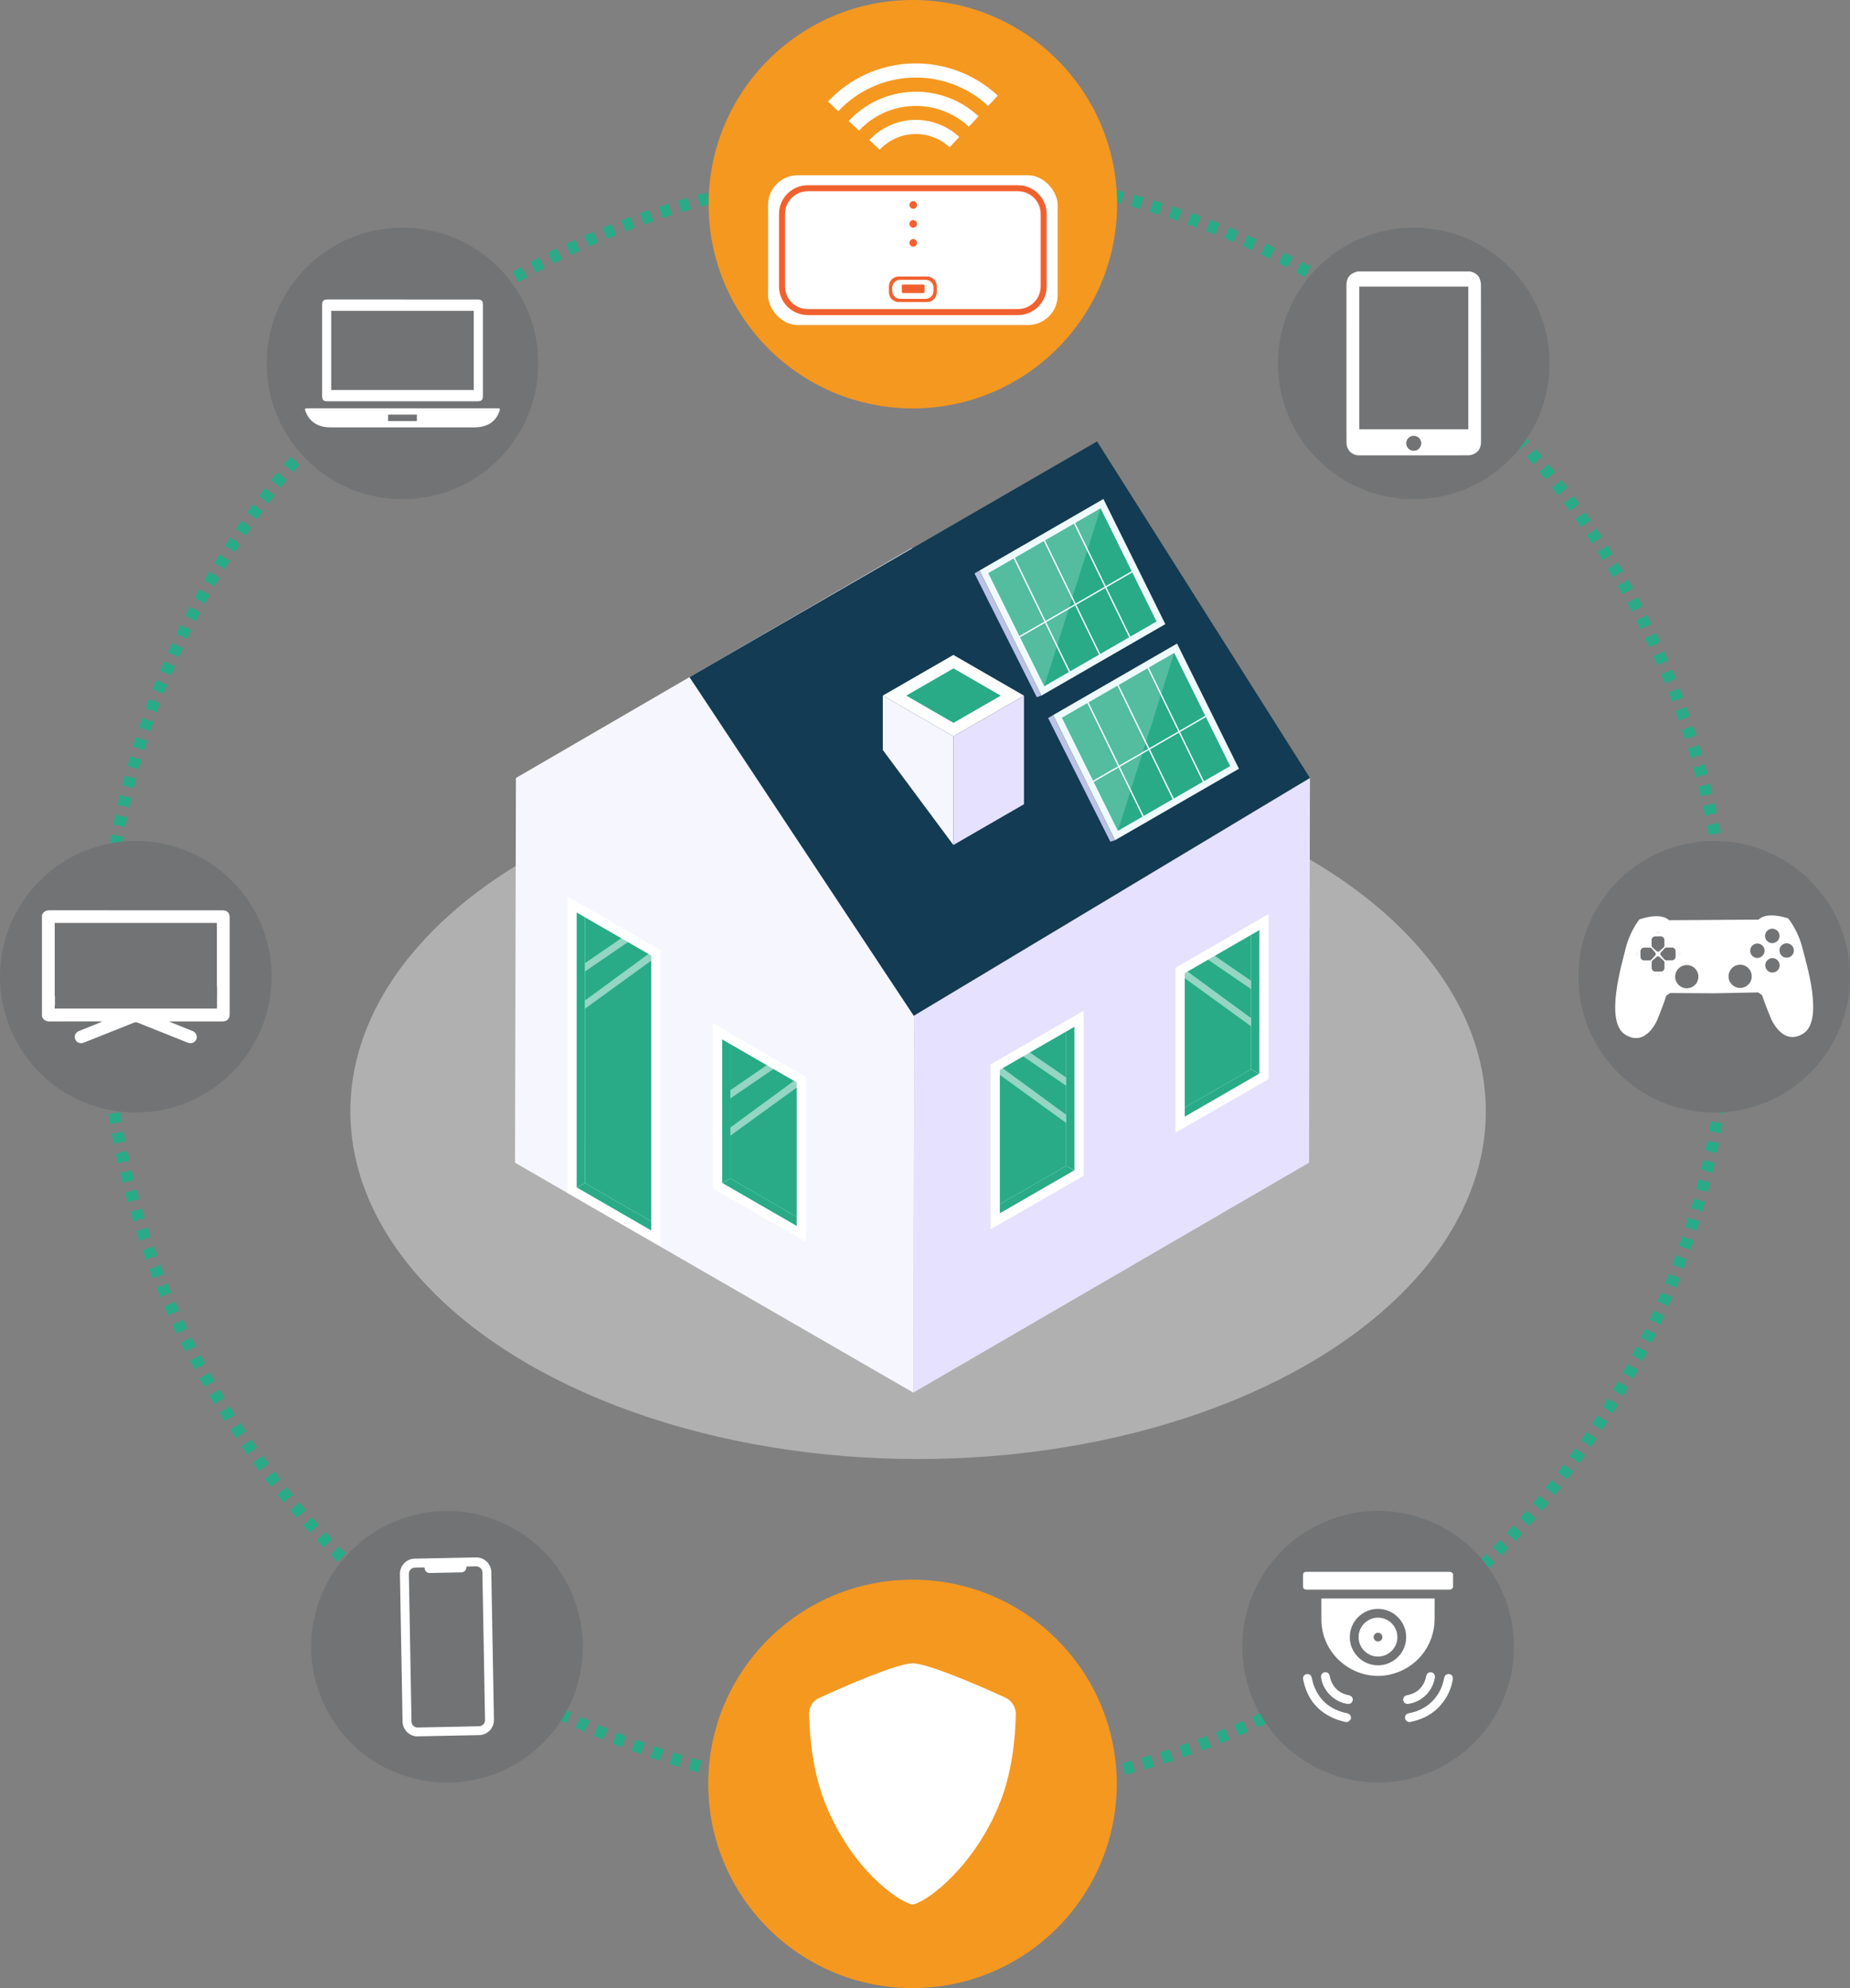 <?xml version="1.0" encoding="UTF-8"?><svg id="Layer_1" xmlns="http://www.w3.org/2000/svg" viewBox="0 0 926.18 995.5"><rect x="0" y="0" width="926.18" height="995.5" fill="#808080" stroke="none"/><defs><style>.cls-1{fill:#f59820;}.cls-2{fill:#f6f6ff;}.cls-3{fill:#f0612f;}.cls-4{fill:#e6e1ff;}.cls-5,.cls-6{fill:#fff;}.cls-7{fill:#effaff;}.cls-8{fill:#8f99ab;}.cls-9{fill:#bcc2e7;}.cls-10{fill:#dcdee2;}.cls-11{fill:#e0e0e0;}.cls-12{fill:#133b53;}.cls-13,.cls-14{fill:#29ab87;}.cls-15{fill:#727374;}.cls-16{opacity:.19;}.cls-17,.cls-18{opacity:.2;}.cls-19{opacity:.2;}.cls-20{opacity:.5;}.cls-14,.cls-6{fill-rule:evenodd;}.cls-21,.cls-18{isolation:isolate;}</style></defs><path class="cls-13" d="M458.95,902.21h-.14c-1.63,0-3.26,0-4.89-.03l.07-6c1.6,.02,3.21,.03,4.82,.03h.14v6Zm5.03-.03l-.07-6c1.65-.02,3.3-.05,4.95-.09l.14,6c-1.67,.04-3.34,.07-5.02,.09Zm-15.08-.09c-1.68-.04-3.35-.09-5.02-.15l.21-6c1.65,.06,3.3,.11,4.95,.15l-.14,6Zm25.11-.16l-.22-6c1.65-.06,3.3-.13,4.95-.21l.29,5.99c-1.67,.08-3.35,.15-5.02,.21Zm-35.15-.2c-1.68-.08-3.35-.17-5.02-.27l.36-5.99c1.65,.1,3.3,.19,4.95,.27l-.29,5.99Zm45.2-.29l-.37-5.99c1.65-.1,3.3-.21,4.94-.33l.44,5.98c-1.67,.12-3.34,.23-5.01,.34Zm-55.23-.32c-1.67-.12-3.34-.25-5.01-.39l.51-5.98c1.64,.14,3.29,.27,4.94,.39l-.43,5.98Zm65.26-.42l-.51-5.98c1.65-.14,3.29-.29,4.94-.45l.58,5.97c-1.67,.16-3.33,.31-5,.46Zm-75.28-.43c-1.67-.16-3.34-.33-5-.52l.65-5.96c1.64,.18,3.28,.35,4.93,.51l-.58,5.97Zm85.28-.54l-.65-5.96c1.64-.18,3.28-.37,4.92-.57l.73,5.96c-1.66,.2-3.33,.4-4.99,.58Zm-95.27-.55c-1.67-.2-3.33-.42-4.99-.64l.8-5.95c1.63,.22,3.27,.43,4.91,.63l-.72,5.96Zm105.25-.67l-.8-5.95c1.64-.22,3.27-.45,4.91-.69l.88,5.94c-1.66,.24-3.32,.48-4.98,.7Zm-115.22-.67c-1.66-.24-3.32-.5-4.97-.76l.94-5.93c1.63,.26,3.26,.51,4.9,.75l-.87,5.94Zm125.16-.8l-.95-5.92c1.63-.26,3.26-.53,4.89-.81l1.02,5.91c-1.65,.28-3.3,.56-4.96,.82Zm-135.09-.78c-1.65-.29-3.3-.58-4.95-.88l1.09-5.9c1.62,.3,3.25,.59,4.88,.87l-1.02,5.91Zm145-.93l-1.09-5.9c1.62-.3,3.25-.61,4.86-.93l1.17,5.88c-1.64,.33-3.29,.64-4.94,.95Zm-154.88-.9c-1.65-.33-3.29-.66-4.93-1l1.24-5.87c1.61,.34,3.23,.67,4.85,.99l-1.16,5.89Zm164.75-1.06l-1.24-5.87c1.62-.34,3.23-.69,4.84-1.05l1.31,5.86c-1.63,.37-3.27,.72-4.91,1.07Zm-174.59-1.01c-1.64-.37-3.27-.74-4.9-1.13l1.38-5.84c1.6,.38,3.21,.75,4.82,1.11l-1.31,5.86Zm184.4-1.18l-1.38-5.84c1.61-.38,3.21-.77,4.81-1.17l1.46,5.82c-1.62,.41-3.25,.8-4.89,1.19Zm-194.18-1.13c-1.63-.41-3.25-.82-4.87-1.25l1.53-5.8c1.59,.42,3.19,.83,4.8,1.23l-1.45,5.82Zm203.94-1.31l-1.53-5.8c1.6-.42,3.19-.85,4.78-1.29l1.6,5.78c-1.61,.45-3.23,.88-4.85,1.31Zm-213.66-1.24c-1.62-.45-3.23-.9-4.84-1.36l1.66-5.77c1.59,.46,3.17,.91,4.77,1.35l-1.59,5.78Zm223.36-1.44l-1.67-5.76c1.59-.46,3.17-.93,4.75-1.41l1.74,5.74c-1.6,.49-3.21,.96-4.82,1.43Zm-233.02-1.35c-1.61-.49-3.22-.99-4.82-1.49l1.8-5.72c1.58,.5,3.17,.99,4.75,1.47l-1.74,5.74Zm242.64-1.56l-1.81-5.72c1.58-.5,3.15-1.01,4.71-1.53l1.88,5.7c-1.59,.53-3.18,1.04-4.78,1.55Zm-252.26-1.48c-1.6-.53-3.19-1.06-4.78-1.61l1.95-5.68c1.57,.54,3.14,1.07,4.71,1.59l-1.88,5.7Zm261.81-1.67l-1.95-5.67c1.56-.54,3.12-1.08,4.67-1.64l2.02,5.65c-1.58,.56-3.16,1.12-4.74,1.67Zm-271.35-1.61c-1.58-.57-3.17-1.14-4.74-1.73l2.09-5.62c1.55,.58,3.11,1.15,4.67,1.7l-2.02,5.65Zm280.82-1.78l-2.1-5.62c1.55-.58,3.09-1.16,4.63-1.76l2.16,5.6c-1.56,.6-3.13,1.2-4.7,1.78Zm-290.28-1.73c-1.57-.61-3.14-1.22-4.7-1.85l2.23-5.57c1.54,.62,3.08,1.22,4.63,1.82l-2.16,5.6Zm299.66-1.89l-2.23-5.57c1.53-.61,3.05-1.23,4.57-1.86l2.3,5.54c-1.54,.64-3.09,1.27-4.63,1.89Zm-309.03-1.86c-1.55-.64-3.1-1.3-4.64-1.96l2.36-5.52c1.52,.65,3.05,1.3,4.58,1.93l-2.3,5.54Zm318.27-1.98l-2.37-5.51c1.51-.65,3.02-1.31,4.52-1.97l2.43,5.48c-1.52,.68-3.05,1.34-4.59,2Zm-327.54-2c-1.54-.68-3.07-1.37-4.6-2.07l2.5-5.45c1.5,.69,3.01,1.37,4.53,2.04l-2.43,5.48Zm336.7-2.07l-2.51-5.45c1.5-.69,2.99-1.38,4.47-2.09l2.57,5.42c-1.51,.71-3.02,1.42-4.54,2.12Zm-345.86-2.14c-1.52-.72-3.03-1.45-4.54-2.19l2.64-5.39c1.49,.73,2.98,1.45,4.47,2.15l-2.57,5.42Zm354.91-2.15l-2.63-5.39c1.48-.72,2.95-1.46,4.42-2.2l2.7,5.36c-1.49,.75-2.99,1.49-4.49,2.23Zm-363.96-2.28c-1.5-.76-3-1.52-4.49-2.3l2.77-5.32c1.47,.76,2.94,1.52,4.42,2.26l-2.7,5.36Zm372.91-2.23l-2.77-5.32c1.46-.76,2.92-1.53,4.37-2.3l2.83,5.29c-1.47,.79-2.95,1.57-4.43,2.34Zm-381.85-2.42c-1.48-.79-2.96-1.6-4.43-2.41l2.9-5.25c1.45,.8,2.9,1.59,4.36,2.37l-2.84,5.29Zm390.69-2.31l-2.9-5.25c1.44-.8,2.88-1.6,4.31-2.41l2.96,5.22c-1.45,.82-2.91,1.64-4.38,2.45Zm-399.51-2.56c-1.46-.83-2.92-1.67-4.36-2.51l3.03-5.18c1.43,.83,2.86,1.66,4.3,2.48l-2.96,5.22Zm408.23-2.39l-3.03-5.18c1.42-.83,2.84-1.67,4.25-2.52l3.09,5.14c-1.43,.86-2.87,1.71-4.31,2.55Zm-416.93-2.69c-1.44-.86-2.87-1.74-4.3-2.62l3.15-5.1c1.41,.87,2.82,1.73,4.24,2.58l-3.09,5.14Zm425.53-2.47l-3.15-5.11c1.4-.86,2.8-1.74,4.19-2.62l3.21,5.07c-1.41,.9-2.83,1.78-4.25,2.66Zm-434.09-2.82c-1.42-.9-2.83-1.81-4.23-2.72l3.28-5.03c1.39,.9,2.78,1.8,4.17,2.69l-3.22,5.06Zm442.57-2.55l-3.28-5.03c1.38-.9,2.76-1.81,4.13-2.72l3.34,4.99c-1.39,.93-2.79,1.85-4.19,2.76Zm-451-2.95c-1.39-.93-2.78-1.88-4.16-2.83l3.4-4.94c1.36,.94,2.73,1.87,4.1,2.79l-3.34,4.98Zm459.34-2.63l-3.4-4.95c1.36-.93,2.71-1.88,4.06-2.83l3.46,4.91c-1.37,.96-2.74,1.92-4.12,2.86Zm-467.63-3.08c-1.37-.97-2.74-1.94-4.09-2.93l3.52-4.86c1.34,.97,2.68,1.93,4.03,2.89l-3.46,4.9Zm475.84-2.7l-3.52-4.86c1.34-.97,2.67-1.94,3.99-2.93l3.57,4.82c-1.34,1-2.69,1.98-4.05,2.96Zm-483.99-3.2c-1.35-1-2.69-2.01-4.02-3.03l3.64-4.77c1.31,1,2.63,2,3.96,2.98l-3.58,4.81Zm492.05-2.78l-3.63-4.77c1.31-1,2.62-2.01,3.92-3.02l3.69,4.73c-1.32,1.03-2.64,2.05-3.97,3.06Zm-500.05-3.32c-1.32-1.03-2.64-2.07-3.94-3.12l3.76-4.68c1.29,1.03,2.58,2.06,3.88,3.08l-3.7,4.73Zm507.96-2.86l-3.75-4.68c1.29-1.03,2.57-2.07,3.84-3.12l3.81,4.64c-1.29,1.06-2.59,2.12-3.9,3.16Zm-515.81-3.44c-1.29-1.06-2.58-2.14-3.87-3.22l3.87-4.59c1.26,1.06,2.53,2.12,3.81,3.17l-3.81,4.63Zm523.57-2.93l-3.86-4.59c1.26-1.06,2.52-2.13,3.77-3.21l3.92,4.54c-1.27,1.09-2.54,2.18-3.82,3.25Zm-531.26-3.55c-1.27-1.1-2.53-2.2-3.78-3.31l3.98-4.49c1.24,1.09,2.48,2.18,3.73,3.26l-3.92,4.54Zm538.87-3.01l-3.97-4.5c1.24-1.09,2.47-2.19,3.69-3.3l4.03,4.45c-1.24,1.12-2.49,2.24-3.74,3.35Zm-546.4-3.66c-1.24-1.13-2.47-2.26-3.7-3.4l4.08-4.39c1.21,1.12,2.43,2.24,3.65,3.35l-4.03,4.44Zm553.85-3.09l-4.08-4.4c1.21-1.12,2.41-2.25,3.61-3.39l4.13,4.35c-1.21,1.15-2.43,2.3-3.66,3.44Zm-561.21-3.76c-1.21-1.16-2.42-2.32-3.62-3.49l4.19-4.29c1.18,1.15,2.37,2.3,3.56,3.44l-4.14,4.34Zm568.49-3.17l-4.19-4.3c1.18-1.15,2.36-2.31,3.53-3.48l4.24,4.25c-1.19,1.18-2.38,2.36-3.58,3.53Zm-575.68-3.86c-1.18-1.18-2.36-2.38-3.53-3.58l4.29-4.19c1.15,1.18,2.31,2.36,3.48,3.53l-4.24,4.24Zm582.79-3.25l-4.29-4.19c1.15-1.18,2.3-2.37,3.44-3.56l4.34,4.14c-1.16,1.21-2.32,2.42-3.49,3.62Zm-589.81-3.95c-1.16-1.21-2.3-2.43-3.44-3.66l4.4-4.08c1.12,1.21,2.25,2.41,3.39,3.61l-4.35,4.14Zm596.75-3.32l-4.39-4.09c1.12-1.21,2.24-2.42,3.35-3.65l4.44,4.03c-1.13,1.24-2.26,2.47-3.4,3.7Zm-603.58-4.04c-1.12-1.24-2.24-2.49-3.35-3.74l4.5-3.97c1.09,1.24,2.19,2.47,3.3,3.69l-4.45,4.03Zm610.34-3.4l-4.49-3.98c1.09-1.24,2.18-2.48,3.26-3.73l4.54,3.92c-1.1,1.27-2.2,2.53-3.31,3.78Zm-617-4.12c-1.09-1.27-2.18-2.54-3.26-3.82l4.59-3.86c1.06,1.26,2.13,2.52,3.21,3.77l-4.54,3.92Zm623.57-3.48l-4.59-3.87c1.07-1.26,2.12-2.53,3.17-3.81l4.63,3.81c-1.07,1.29-2.14,2.58-3.22,3.86Zm-630.04-4.2c-1.06-1.29-2.12-2.59-3.16-3.9l4.68-3.75c1.03,1.29,2.07,2.57,3.12,3.84l-4.64,3.81Zm636.43-3.57l-4.68-3.75c1.03-1.29,2.06-2.58,3.08-3.89l4.72,3.7c-1.03,1.32-2.08,2.63-3.12,3.94Zm-642.71-4.27c-1.03-1.32-2.05-2.64-3.07-3.98l4.77-3.63c1,1.31,2.01,2.62,3.02,3.92l-4.73,3.69Zm648.91-3.65l-4.77-3.64c1-1.31,2-2.63,2.98-3.96l4.81,3.58c-1,1.35-2.01,2.69-3.03,4.02Zm-655-4.33c-1-1.34-1.99-2.69-2.97-4.05l4.86-3.52c.97,1.34,1.94,2.67,2.92,3.99l-4.82,3.58Zm661-3.74l-4.86-3.52c.97-1.34,1.93-2.68,2.89-4.03l4.9,3.46c-.97,1.37-1.94,2.73-2.93,4.09Zm-666.88-4.39c-.96-1.37-1.92-2.74-2.87-4.12l4.95-3.39c.93,1.36,1.87,2.71,2.82,4.06l-4.9,3.46Zm672.69-3.83l-4.94-3.4c.94-1.36,1.87-2.73,2.79-4.1l4.98,3.34c-.94,1.39-1.88,2.78-2.83,4.16Zm-678.38-4.45c-.93-1.39-1.85-2.78-2.76-4.19l5.03-3.28c.9,1.38,1.81,2.76,2.73,4.12l-4.99,3.34Zm683.98-3.92l-5.03-3.28c.9-1.38,1.8-2.77,2.69-4.17l5.06,3.22c-.9,1.42-1.81,2.83-2.73,4.23Zm-689.46-4.49c-.9-1.41-1.78-2.83-2.66-4.25l5.11-3.15c.87,1.4,1.74,2.8,2.62,4.19l-5.07,3.21Zm694.86-4.01l-5.1-3.16c.87-1.41,1.73-2.82,2.58-4.24l5.14,3.09c-.87,1.44-1.74,2.87-2.62,4.3Zm-700.13-4.53c-.86-1.43-1.71-2.87-2.56-4.31l5.18-3.03c.83,1.42,1.67,2.84,2.52,4.25l-5.14,3.09Zm705.32-4.1l-5.18-3.03c.83-1.43,1.66-2.86,2.48-4.3l5.21,2.97c-.83,1.46-1.67,2.91-2.52,4.36Zm-710.38-4.56c-.82-1.45-1.64-2.91-2.45-4.37l5.25-2.9c.8,1.44,1.6,2.88,2.41,4.31l-5.22,2.96Zm715.36-4.2l-5.25-2.9c.8-1.45,1.59-2.9,2.37-4.36l5.29,2.84c-.79,1.48-1.6,2.96-2.41,4.42Zm-720.2-4.57c-.79-1.47-1.57-2.95-2.34-4.43l5.32-2.77c.76,1.46,1.53,2.92,2.3,4.37l-5.29,2.83Zm724.96-4.3l-5.32-2.77c.76-1.47,1.52-2.94,2.27-4.42l5.36,2.71c-.76,1.5-1.52,2.99-2.3,4.48Zm-729.58-4.59c-.75-1.49-1.49-2.98-2.23-4.49l5.39-2.64c.72,1.48,1.46,2.95,2.2,4.42l-5.36,2.7Zm734.12-4.41l-5.39-2.64c.73-1.49,1.45-2.97,2.16-4.47l5.42,2.57c-.72,1.52-1.45,3.03-2.19,4.54Zm-738.53-4.59c-.71-1.51-1.42-3.02-2.12-4.54l5.45-2.5c.69,1.5,1.38,2.99,2.09,4.47l-5.42,2.57Zm742.85-4.52l-5.45-2.51c.69-1.5,1.37-3.01,2.04-4.53l5.48,2.44c-.68,1.54-1.37,3.07-2.08,4.6Zm-747.03-4.59c-.68-1.52-1.35-3.05-2.01-4.59l5.51-2.37c.65,1.51,1.31,3.02,1.97,4.52l-5.48,2.44Zm751.12-4.63l-5.51-2.37c.65-1.52,1.3-3.05,1.93-4.58l5.54,2.3c-.64,1.55-1.3,3.1-1.96,4.65Zm-755.08-4.57c-.64-1.54-1.27-3.09-1.89-4.64l5.57-2.23c.61,1.53,1.23,3.05,1.86,4.57l-5.54,2.3Zm758.95-4.75l-5.57-2.23c.62-1.54,1.22-3.08,1.82-4.63l5.6,2.16c-.61,1.57-1.22,3.13-1.85,4.69Zm-762.68-4.57c-.6-1.56-1.2-3.13-1.78-4.7l5.62-2.1c.58,1.55,1.16,3.09,1.76,4.63l-5.6,2.16Zm766.31-4.85l-5.62-2.09c.58-1.55,1.15-3.11,1.71-4.67l5.65,2.02c-.57,1.58-1.14,3.16-1.73,4.74Zm-769.82-4.58c-.56-1.58-1.12-3.16-1.67-4.74l5.67-1.95c.54,1.56,1.08,3.12,1.64,4.67l-5.65,2.02Zm773.22-4.92l-5.67-1.95c.54-1.57,1.07-3.14,1.59-4.71l5.7,1.88c-.53,1.6-1.07,3.19-1.61,4.78Zm-776.5-4.58c-.53-1.59-1.04-3.18-1.55-4.78l5.72-1.81c.5,1.57,1.01,3.15,1.53,4.71l-5.7,1.89Zm779.67-5.01l-5.72-1.81c.5-1.58,.99-3.16,1.47-4.75l5.74,1.74c-.49,1.61-.99,3.22-1.49,4.82Zm-782.71-4.58c-.49-1.6-.96-3.21-1.43-4.82l5.76-1.67c.46,1.59,.93,3.17,1.41,4.75l-5.74,1.74Zm785.63-5.07l-5.76-1.67c.46-1.59,.91-3.17,1.35-4.77l5.78,1.6c-.45,1.62-.9,3.23-1.37,4.84Zm-788.43-4.59c-.45-1.61-.88-3.23-1.31-4.85l5.8-1.53c.42,1.6,.85,3.19,1.29,4.78l-5.78,1.6Zm791.1-5.1l-5.8-1.53c.42-1.6,.83-3.19,1.23-4.8l5.82,1.45c-.41,1.63-.82,3.25-1.25,4.87Zm-793.66-4.62c-.41-1.62-.8-3.25-1.19-4.88l5.84-1.39c.38,1.61,.77,3.21,1.17,4.81l-5.82,1.46Zm796.1-5.13l-5.84-1.38c.38-1.61,.75-3.21,1.11-4.83l5.86,1.31c-.37,1.64-.74,3.27-1.13,4.9Zm-798.42-4.65c-.37-1.63-.72-3.27-1.07-4.91l5.87-1.24c.34,1.62,.69,3.23,1.05,4.84l-5.86,1.31Zm800.61-5.16l-5.87-1.23c.34-1.61,.67-3.23,.99-4.85l5.89,1.17c-.33,1.64-.66,3.29-1.01,4.92Zm-802.69-4.67c-.33-1.64-.64-3.29-.95-4.94l5.9-1.1c.3,1.63,.61,3.25,.93,4.87l-5.88,1.17Zm804.64-5.19l-5.9-1.09c.3-1.62,.59-3.25,.87-4.88l5.91,1.02c-.29,1.65-.58,3.3-.88,4.95Zm-806.48-4.69c-.29-1.65-.56-3.3-.83-4.96l5.92-.95c.26,1.63,.53,3.26,.81,4.89l-5.91,1.02Zm808.18-5.21l-5.93-.95c.26-1.63,.51-3.26,.75-4.9l5.94,.87c-.24,1.66-.5,3.32-.76,4.97Zm-809.78-4.71c-.25-1.66-.48-3.32-.7-4.98l5.95-.8c.22,1.64,.45,3.27,.69,4.9l-5.94,.88Zm811.24-5.24l-5.95-.8c.22-1.64,.43-3.27,.63-4.92l5.96,.73c-.2,1.66-.42,3.33-.64,4.98Zm-812.58-4.73c-.2-1.66-.4-3.32-.58-4.99l5.96-.66c.18,1.64,.37,3.28,.57,4.92l-5.96,.73Zm813.8-5.25l-5.96-.66c.18-1.64,.35-3.28,.51-4.93l5.97,.58c-.16,1.67-.33,3.34-.52,5Zm-814.91-4.74c-.16-1.67-.32-3.33-.46-5.01l5.98-.51c.14,1.65,.29,3.29,.45,4.93l-5.97,.59Zm815.88-5.26l-5.98-.51c.14-1.64,.27-3.29,.39-4.94l5.98,.44c-.12,1.67-.25,3.34-.4,5.01Zm-816.74-4.75c-.12-1.67-.23-3.34-.34-5.01l5.99-.37c.1,1.65,.21,3.3,.33,4.94l-5.98,.44Zm817.46-5.27l-5.99-.36c.1-1.65,.19-3.29,.27-4.95l5.99,.29c-.08,1.68-.17,3.35-.27,5.02Zm-818.08-4.76c-.08-1.67-.15-3.35-.21-5.02l6-.22c.06,1.65,.13,3.3,.21,4.95l-5.99,.29Zm818.56-5.28l-6-.22c.06-1.65,.11-3.3,.15-4.95l6,.14c-.04,1.68-.09,3.35-.15,5.03Zm-818.93-4.75c-.04-1.67-.07-3.34-.09-5.02l6-.08c.02,1.65,.05,3.3,.09,4.95l-6,.15Zm819.17-5.29l-6-.07c.02-1.65,.03-3.3,.03-4.95v-.55h6v.55c0,1.68,0,3.35-.03,5.03Zm-813.3-4.75h-6v-.28c0-1.58,0-3.17,.03-4.75l6,.07c-.02,1.56-.03,3.12-.03,4.68v.28Zm807.29-5.77c-.02-1.65-.05-3.3-.1-4.95l6-.15c.04,1.67,.08,3.34,.1,5.02l-6,.08Zm-807.18-4.14l-6-.14c.04-1.68,.09-3.35,.15-5.02l6,.21c-.06,1.65-.11,3.3-.15,4.95Zm806.93-5.75c-.06-1.65-.13-3.3-.21-4.95l5.99-.3c.08,1.67,.16,3.34,.22,5.02l-6,.23Zm-806.58-4.16l-5.99-.29c.08-1.68,.17-3.35,.27-5.02l5.99,.36c-.1,1.65-.19,3.29-.27,4.95Zm806.09-5.74c-.1-1.65-.21-3.3-.34-4.94l5.98-.44c.12,1.67,.24,3.34,.34,5.01l-5.99,.37Zm-805.5-4.15l-5.98-.43c.12-1.67,.25-3.34,.39-5.01l5.98,.5c-.14,1.64-.27,3.29-.39,4.94Zm804.77-5.73c-.14-1.65-.29-3.29-.46-4.93l5.97-.59c.16,1.67,.32,3.33,.46,5l-5.98,.52Zm-803.93-4.14l-5.97-.58c.16-1.67,.33-3.34,.51-5l5.96,.65c-.18,1.64-.35,3.28-.51,4.93Zm802.96-5.72c-.18-1.64-.38-3.28-.58-4.92l5.96-.73c.2,1.66,.4,3.32,.58,4.99l-5.96,.67Zm-801.89-4.13l-5.96-.72c.2-1.66,.41-3.33,.64-4.99l5.95,.79c-.22,1.64-.43,3.27-.63,4.91Zm800.68-5.7c-.22-1.64-.46-3.27-.7-4.9l5.94-.88c.25,1.66,.48,3.32,.71,4.98l-5.95,.81Zm-799.36-4.12l-5.94-.87c.24-1.66,.5-3.32,.76-4.97l5.93,.94c-.26,1.63-.51,3.26-.75,4.9Zm797.91-5.68c-.26-1.63-.54-3.26-.82-4.89l5.91-1.03c.29,1.65,.56,3.3,.83,4.96l-5.92,.95Zm-796.35-4.1l-5.91-1.01c.28-1.65,.58-3.3,.88-4.95l5.9,1.09c-.3,1.62-.59,3.25-.87,4.88Zm794.66-5.66c-.3-1.62-.62-3.25-.94-4.87l5.88-1.17c.33,1.64,.64,3.29,.95,4.93l-5.9,1.1Zm-792.86-4.08l-5.89-1.16c.32-1.65,.66-3.29,1-4.92l5.87,1.23c-.34,1.62-.67,3.23-.99,4.86Zm790.93-5.63c-.34-1.62-.7-3.23-1.06-4.84l5.85-1.31c.37,1.63,.72,3.27,1.07,4.91l-5.87,1.25Zm-788.89-4.06l-5.86-1.31c.36-1.64,.74-3.27,1.12-4.9l5.84,1.38c-.38,1.61-.75,3.22-1.11,4.83Zm786.72-5.6c-.38-1.61-.78-3.21-1.18-4.81l5.82-1.46c.41,1.62,.8,3.25,1.19,4.88l-5.84,1.39Zm-784.45-4.04l-5.82-1.45c.41-1.63,.82-3.25,1.24-4.87l5.8,1.52c-.42,1.6-.83,3.2-1.23,4.8Zm782.04-5.57c-.42-1.6-.85-3.19-1.29-4.78l5.78-1.6c.45,1.61,.89,3.23,1.31,4.85l-5.8,1.53Zm-779.52-4.01l-5.79-1.59c.45-1.62,.9-3.23,1.36-4.84l5.77,1.66c-.46,1.59-.91,3.17-1.34,4.77Zm776.88-5.53c-.46-1.59-.93-3.17-1.41-4.75l5.74-1.75c.49,1.6,.97,3.21,1.43,4.82l-5.76,1.68Zm-774.13-3.99l-5.74-1.73c.49-1.61,.98-3.22,1.49-4.82l5.72,1.8c-.5,1.58-.99,3.16-1.47,4.75Zm771.24-5.49c-.5-1.57-1.01-3.14-1.53-4.71l5.7-1.89c.53,1.59,1.04,3.18,1.55,4.78l-5.72,1.82Zm-768.25-4l-5.7-1.88c.53-1.6,1.06-3.19,1.61-4.78l5.67,1.95c-.54,1.57-1.07,3.14-1.58,4.71Zm765.13-5.41c-.54-1.56-1.09-3.12-1.65-4.67l5.65-2.03c.57,1.58,1.12,3.16,1.67,4.74l-5.67,1.96Zm-761.9-4l-5.65-2.02c.57-1.59,1.14-3.17,1.73-4.74l5.62,2.09c-.58,1.55-1.14,3.11-1.7,4.67Zm758.56-5.32c-.58-1.55-1.17-3.09-1.76-4.63l5.6-2.17c.6,1.56,1.2,3.13,1.79,4.7l-5.62,2.1Zm-755.1-4l-5.6-2.16c.6-1.57,1.22-3.13,1.84-4.7l5.57,2.23c-.62,1.54-1.22,3.08-1.82,4.63Zm751.51-5.24c-.61-1.53-1.23-3.05-1.87-4.56l5.54-2.3c.64,1.54,1.27,3.08,1.89,4.63l-5.57,2.24Zm-747.82-3.99l-5.54-2.29c.64-1.55,1.3-3.1,1.96-4.65l5.52,2.36c-.65,1.52-1.3,3.05-1.93,4.58Zm744.04-5.12c-.65-1.51-1.31-3.02-1.98-4.52l5.48-2.44c.68,1.52,1.35,3.05,2.01,4.59l-5.51,2.37Zm-740.12-4.02l-5.48-2.43c.68-1.54,1.37-3.07,2.07-4.6l5.45,2.5c-.69,1.5-1.37,3.01-2.04,4.53Zm736.11-5c-.69-1.5-1.38-2.98-2.09-4.47l5.42-2.57c.72,1.51,1.42,3.02,2.12,4.54l-5.45,2.51Zm-731.97-4.03l-5.42-2.57c.72-1.52,1.45-3.03,2.19-4.54l5.39,2.64c-.73,1.49-1.44,2.98-2.15,4.47Zm727.73-4.88c-.73-1.48-1.46-2.95-2.2-4.42l5.36-2.71c.75,1.49,1.5,2.98,2.23,4.48l-5.39,2.64Zm-723.37-4.04l-5.36-2.7c.76-1.5,1.52-2.99,2.29-4.48l5.33,2.76c-.76,1.47-1.52,2.94-2.26,4.42Zm718.92-4.78c-.76-1.46-1.53-2.91-2.31-4.36l5.29-2.84c.79,1.47,1.57,2.95,2.34,4.43l-5.32,2.77Zm-714.34-4.04l-5.29-2.83c.79-1.48,1.59-2.96,2.41-4.43l5.25,2.9c-.8,1.45-1.59,2.9-2.37,4.36Zm709.67-4.67c-.8-1.44-1.6-2.88-2.42-4.31l5.22-2.96c.83,1.45,1.64,2.91,2.45,4.37l-5.25,2.9Zm-704.88-4.03l-5.22-2.96c.83-1.46,1.67-2.92,2.51-4.37l5.18,3.03c-.83,1.43-1.66,2.86-2.48,4.3Zm699.99-4.56c-.83-1.42-1.67-2.84-2.52-4.25l5.14-3.09c.86,1.43,1.71,2.87,2.56,4.31l-5.18,3.03Zm-694.99-4.01l-5.14-3.09c.86-1.44,1.74-2.87,2.62-4.3l5.11,3.15c-.87,1.41-1.73,2.82-2.58,4.24Zm689.89-4.46c-.87-1.4-1.74-2.8-2.62-4.19l5.06-3.22c.9,1.41,1.79,2.83,2.66,4.25l-5.11,3.15Zm-684.68-3.98l-5.07-3.21c.9-1.42,1.81-2.83,2.72-4.23l5.03,3.28c-.9,1.39-1.8,2.78-2.68,4.17Zm679.38-4.36c-.9-1.38-1.81-2.76-2.73-4.12l4.98-3.34c.93,1.39,1.85,2.78,2.77,4.18l-5.02,3.28Zm-673.96-3.95l-4.99-3.34c.93-1.39,1.88-2.78,2.83-4.17l4.94,3.4c-.94,1.36-1.86,2.73-2.78,4.1Zm668.46-4.26c-.93-1.36-1.88-2.71-2.83-4.06l4.9-3.46c.96,1.37,1.92,2.74,2.87,4.12l-4.94,3.4Zm-662.84-3.91l-4.9-3.46c.97-1.37,1.94-2.74,2.93-4.09l4.86,3.52c-.97,1.34-1.93,2.68-2.88,4.03Zm657.14-4.17c-.97-1.34-1.94-2.66-2.93-3.99l4.81-3.58c1,1.34,1.99,2.69,2.97,4.05l-4.86,3.52Zm-651.32-3.86l-4.82-3.58c1-1.35,2.01-2.69,3.02-4.02l4.77,3.64c-1,1.31-2,2.64-2.98,3.96Zm645.42-4.08c-1-1.31-2.01-2.62-3.02-3.91l4.73-3.7c1.03,1.32,2.05,2.64,3.07,3.97l-4.77,3.64Zm-639.41-3.81l-4.73-3.7c1.03-1.32,2.07-2.64,3.12-3.94l4.68,3.75c-1.03,1.29-2.06,2.58-3.08,3.89Zm633.31-3.98c-1.03-1.29-2.07-2.57-3.12-3.84l4.63-3.81c1.06,1.29,2.12,2.59,3.17,3.9l-4.68,3.75Zm-627.11-3.75l-4.63-3.81c1.06-1.29,2.14-2.58,3.22-3.87l4.59,3.87c-1.06,1.26-2.12,2.53-3.17,3.81Zm620.83-3.89c-1.06-1.26-2.13-2.52-3.21-3.77l4.54-3.92c1.09,1.27,2.18,2.54,3.26,3.82l-4.59,3.87Zm-614.44-3.69l-4.54-3.92c1.1-1.27,2.2-2.53,3.31-3.78l4.49,3.98c-1.09,1.24-2.18,2.48-3.26,3.73Zm607.97-3.8c-1.09-1.24-2.19-2.46-3.3-3.69l4.44-4.03c1.12,1.24,2.24,2.49,3.35,3.74l-4.49,3.98Zm-601.4-3.62l-4.45-4.03c1.13-1.24,2.26-2.48,3.4-3.7l4.39,4.09c-1.12,1.21-2.24,2.43-3.35,3.65Zm594.75-3.71c-1.12-1.21-2.26-2.41-3.39-3.61l4.34-4.14c1.16,1.21,2.3,2.43,3.44,3.66l-4.39,4.09Zm-588.01-3.54l-4.34-4.14c1.16-1.21,2.32-2.42,3.49-3.62l4.29,4.19c-1.15,1.18-2.3,2.37-3.44,3.57Zm581.17-3.63c-1.15-1.18-2.31-2.36-3.48-3.52l4.24-4.24c1.18,1.18,2.36,2.38,3.53,3.57l-4.29,4.19Zm-574.26-3.46l-4.24-4.24c1.18-1.18,2.38-2.36,3.58-3.53l4.19,4.29c-1.18,1.15-2.36,2.31-3.52,3.48Zm567.25-3.54c-1.18-1.15-2.37-2.3-3.57-3.44l4.14-4.35c1.21,1.16,2.42,2.32,3.62,3.49l-4.19,4.29Zm-560.16-3.38l-4.14-4.35c1.21-1.15,2.43-2.3,3.66-3.44l4.08,4.4c-1.21,1.12-2.41,2.25-3.61,3.39Zm552.99-3.45c-1.21-1.12-2.43-2.24-3.65-3.35l4.03-4.45c1.24,1.12,2.48,2.26,3.7,3.4l-4.08,4.4Zm-545.74-3.29l-4.03-4.44c1.24-1.12,2.49-2.24,3.74-3.35l3.98,4.49c-1.23,1.09-2.46,2.19-3.69,3.3Zm538.39-3.37c-1.24-1.09-2.48-2.18-3.73-3.26l3.92-4.54c1.27,1.1,2.53,2.2,3.79,3.31l-3.98,4.49Zm-530.98-3.19l-3.92-4.54c1.27-1.09,2.54-2.18,3.82-3.26l3.86,4.59c-1.26,1.06-2.52,2.13-3.76,3.21Zm523.48-3.28c-1.26-1.06-2.53-2.12-3.81-3.17l3.81-4.64c1.29,1.06,2.58,2.14,3.87,3.21l-3.86,4.59Zm-515.91-3.1l-3.81-4.64c1.29-1.06,2.59-2.12,3.9-3.16l3.75,4.68c-1.29,1.03-2.57,2.07-3.84,3.12Zm508.25-3.19c-1.29-1.03-2.59-2.06-3.89-3.08l3.7-4.73c1.32,1.03,2.64,2.07,3.94,3.12l-3.75,4.68Zm-500.52-2.99l-3.7-4.73c1.32-1.03,2.64-2.05,3.97-3.07l3.64,4.77c-1.31,1-2.62,2.01-3.92,3.02Zm492.71-3.11c-1.31-1-2.64-1.99-3.96-2.98l3.58-4.82c1.35,1,2.69,2.01,4.02,3.02l-3.63,4.77Zm-484.84-2.89l-3.58-4.82c1.34-1,2.69-1.99,4.05-2.97l3.52,4.86c-1.34,.97-2.67,1.94-3.99,2.93Zm476.88-3.02c-1.34-.97-2.68-1.93-4.03-2.88l3.46-4.9c1.37,.97,2.74,1.94,4.09,2.93l-3.52,4.86Zm-468.87-2.78l-3.46-4.9c1.37-.96,2.74-1.92,4.12-2.87l3.4,4.94c-1.36,.93-2.71,1.88-4.06,2.83Zm460.77-2.94c-1.36-.94-2.73-1.86-4.1-2.78l3.34-4.99c1.4,.93,2.78,1.88,4.17,2.82l-3.4,4.95Zm-452.62-2.67l-3.34-4.99c1.39-.93,2.78-1.85,4.18-2.77l3.28,5.03c-1.38,.9-2.76,1.81-4.12,2.73Zm444.37-2.85c-1.38-.9-2.78-1.8-4.17-2.68l3.21-5.07c1.42,.9,2.83,1.81,4.24,2.72l-3.28,5.03Zm-436.09-2.55l-3.22-5.07c1.41-.9,2.83-1.78,4.25-2.66l3.15,5.1c-1.4,.87-2.8,1.74-4.19,2.62Zm427.71-2.76c-1.41-.87-2.82-1.73-4.24-2.58l3.09-5.14c1.44,.86,2.87,1.74,4.3,2.62l-3.15,5.11Zm-419.3-2.43l-3.09-5.14c1.43-.86,2.87-1.71,4.31-2.56l3.03,5.18c-1.42,.83-2.84,1.67-4.25,2.52Zm410.8-2.67c-1.43-.83-2.86-1.66-4.3-2.47l2.96-5.22c1.46,.83,2.92,1.67,4.37,2.51l-3.02,5.18Zm-402.27-2.31l-2.96-5.22c1.45-.83,2.91-1.64,4.38-2.45l2.9,5.25c-1.44,.8-2.88,1.6-4.31,2.41Zm393.63-2.58c-1.45-.8-2.9-1.59-4.36-2.37l2.83-5.29c1.48,.79,2.96,1.59,4.43,2.4l-2.9,5.25Zm-384.98-2.19l-2.83-5.29c1.47-.79,2.95-1.57,4.43-2.34l2.77,5.32c-1.46,.76-2.92,1.53-4.37,2.31Zm376.23-2.49c-1.47-.76-2.94-1.52-4.42-2.26l2.7-5.36c1.5,.76,3,1.52,4.49,2.29l-2.76,5.33Zm-367.47-2.07l-2.71-5.36c1.49-.75,2.99-1.5,4.49-2.23l2.64,5.39c-1.48,.72-2.95,1.46-4.42,2.2Zm358.6-2.4c-1.49-.73-2.98-1.44-4.48-2.15l2.57-5.42c1.52,.72,3.03,1.45,4.54,2.18l-2.63,5.39Zm-349.74-1.94l-2.57-5.42c1.51-.71,3.02-1.42,4.54-2.12l2.51,5.45c-1.5,.69-2.99,1.38-4.47,2.09Zm340.76-2.31c-1.5-.69-3.01-1.37-4.53-2.04l2.43-5.49c1.54,.68,3.07,1.37,4.6,2.07l-2.5,5.46Zm-331.79-1.82l-2.44-5.48c1.52-.68,3.05-1.35,4.59-2.01l2.37,5.51c-1.51,.65-3.02,1.31-4.52,1.98Zm322.71-2.21c-1.52-.65-3.05-1.29-4.58-1.93l2.29-5.54c1.55,.64,3.11,1.3,4.65,1.96l-2.37,5.51Zm-313.64-1.69l-2.3-5.54c1.54-.64,3.08-1.27,4.63-1.89l2.23,5.57c-1.53,.61-3.05,1.23-4.56,1.86Zm304.46-2.11c-1.54-.61-3.08-1.22-4.63-1.81l2.16-5.6c1.57,.6,3.13,1.22,4.7,1.84l-2.22,5.57Zm-295.29-1.57l-2.17-5.6c1.56-.6,3.13-1.2,4.7-1.79l2.1,5.62c-1.55,.58-3.09,1.16-4.63,1.76Zm286.01-2c-1.55-.58-3.11-1.14-4.67-1.7l2.02-5.65c1.58,.57,3.17,1.14,4.74,1.73l-2.09,5.62Zm-276.73-1.46l-2.03-5.65c1.58-.57,3.16-1.12,4.74-1.67l1.96,5.67c-1.56,.54-3.12,1.09-4.67,1.64Zm267.36-1.88c-1.57-.54-3.14-1.07-4.71-1.58l1.88-5.7c1.6,.53,3.19,1.06,4.79,1.61l-1.95,5.68Zm-258-1.35l-1.88-5.7c1.59-.53,3.18-1.04,4.78-1.55l1.82,5.72c-1.58,.5-3.15,1.01-4.71,1.53Zm248.55-1.76c-1.58-.5-3.16-.99-4.75-1.47l1.73-5.74c1.61,.49,3.22,.98,4.83,1.49l-1.81,5.72Zm-239.11-1.24l-1.74-5.74c1.6-.49,3.21-.96,4.82-1.43l1.67,5.76c-1.59,.46-3.17,.93-4.75,1.41Zm229.6-1.63c-1.58-.46-3.17-.9-4.77-1.34l1.59-5.79c1.62,.44,3.23,.9,4.84,1.36l-1.66,5.77Zm-220.09-1.13l-1.6-5.78c1.61-.45,3.23-.88,4.85-1.31l1.53,5.8c-1.6,.42-3.19,.85-4.78,1.29Zm210.54-1.5c-1.6-.42-3.2-.83-4.8-1.22l1.45-5.82c1.63,.4,3.25,.82,4.87,1.24l-1.52,5.8Zm-200.96-1.03l-1.46-5.82c1.62-.41,3.25-.81,4.88-1.19l1.39,5.84c-1.61,.38-3.21,.77-4.81,1.17Zm191.35-1.36c-1.61-.38-3.21-.75-4.83-1.1l1.3-5.86c1.64,.36,3.27,.74,4.9,1.12l-1.38,5.84Zm-181.71-.93l-1.31-5.85c1.63-.37,3.27-.72,4.91-1.07l1.24,5.87c-1.62,.34-3.23,.69-4.84,1.05Zm172.04-1.22c-1.61-.34-3.23-.67-4.85-.99l1.16-5.89c1.65,.32,3.29,.66,4.93,1l-1.23,5.87Zm-162.35-.83l-1.17-5.88c1.64-.33,3.29-.64,4.94-.95l1.1,5.9c-1.62,.3-3.25,.61-4.86,.94Zm152.63-1.08c-1.62-.3-3.25-.59-4.88-.87l1.01-5.91c1.65,.28,3.3,.58,4.95,.88l-1.08,5.9Zm-142.89-.73l-1.02-5.91c1.65-.29,3.3-.56,4.96-.83l.95,5.92c-1.63,.26-3.26,.53-4.89,.82Zm133.13-.94c-1.63-.26-3.26-.51-4.9-.75l.87-5.94c1.66,.24,3.32,.49,4.97,.76l-.94,5.93Zm-123.34-.63l-.88-5.94c1.66-.24,3.31-.48,4.98-.71l.81,5.95c-1.64,.22-3.27,.45-4.91,.7Zm113.54-.8c-1.63-.22-3.27-.43-4.91-.63l.72-5.96c1.67,.2,3.33,.41,4.99,.63l-.79,5.95Zm-103.73-.53l-.73-5.96c1.66-.2,3.33-.4,4.99-.58l.66,5.96c-1.64,.18-3.28,.37-4.92,.57Zm93.89-.66c-1.64-.18-3.28-.35-4.93-.5l.58-5.97c1.67,.16,3.33,.33,5,.51l-.65,5.96Zm-84.04-.43l-.59-5.97c1.67-.16,3.33-.32,5.01-.46l.51,5.98c-1.65,.14-3.29,.29-4.93,.45Zm74.18-.52c-1.64-.14-3.29-.27-4.94-.38l.43-5.98c1.67,.12,3.34,.25,5.01,.39l-.5,5.98Zm-64.31-.33l-.44-5.98c1.67-.12,3.34-.24,5.02-.34l.37,5.99c-1.65,.1-3.3,.21-4.94,.33Zm54.43-.38c-1.65-.1-3.29-.19-4.95-.26l.28-5.99c1.68,.08,3.35,.17,5.02,.27l-.36,5.99Zm-44.54-.23l-.29-5.99c1.67-.08,3.34-.15,5.02-.22l.22,6c-1.65,.06-3.3,.13-4.95,.21Zm34.65-.24c-1.65-.06-3.3-.11-4.95-.14l.14-6c1.68,.04,3.35,.09,5.02,.15l-.21,6Zm-24.76-.12l-.15-6c1.67-.04,3.34-.07,5.02-.1l.08,6c-1.65,.02-3.3,.05-4.95,.09Zm14.85-.1c-1.51-.02-3.03-.03-4.55-.03h-.41v-6h.41c1.54,0,3.08,0,4.61,.03l-.07,6Z"/><g class="cls-20"><ellipse class="cls-11" cx="459.63" cy="556.45" rx="284.23" ry="174.14"/></g><circle class="cls-1" cx="457" cy="102.25" r="102.25"/><g><g><g class="cls-21"><polygon class="cls-4" points="655.81 389.55 655.36 582.19 457.24 697.33 457.69 504.68 655.81 389.55"/><polygon class="cls-2" points="456.41 274.42 258.29 389.56 257.84 582.21 457.24 697.33 457.69 504.68 655.81 389.54 456.41 274.42"/></g><polygon class="cls-12" points="345.19 339.06 549.23 221.04 655.81 389.55 457.46 508.65 345.19 339.06"/><g><polygon class="cls-6" points="356.9 512.43 356.9 595.1 403.53 621.91 403.53 539.35 356.9 512.43"/><polygon class="cls-14" points="371.77 526.38 371.77 526.38 365.67 522.86 365.67 590.14 398.88 609.32 398.88 602.99 398.88 542.03 371.77 526.38"/><g class="cls-20"><polygon class="cls-6" points="385.5 532.22 359.45 550.16 359.45 554.26 388.51 534.41 385.5 532.22"/></g><g class="cls-20"><polygon class="cls-6" points="398.88 540.2 363.61 566.06 363.61 570.16 401.9 542.39 398.88 540.2"/></g><polygon class="cls-14" points="361.55 520.48 361.55 592.41 365.67 590.14 365.67 522.86 361.55 520.48"/><polygon class="cls-14" points="398.88 613.88 361.72 592.42 365.67 590.14 398.88 609.32 398.88 613.88"/></g><g><polygon class="cls-6" points="284.06 448.89 284.06 597.35 330.69 624.16 330.69 475.8 284.06 448.89"/><polygon class="cls-14" points="298.93 462.83 298.93 462.83 292.83 459.31 292.84 592.4 326.04 611.57 326.04 605.24 326.04 478.48 298.93 462.83"/><g class="cls-20"><polygon class="cls-6" points="312.66 468.67 286.61 486.61 286.61 490.71 315.67 470.87 312.66 468.67"/></g><g class="cls-20"><polygon class="cls-6" points="326.04 476.65 290.77 502.51 290.77 506.61 329.06 478.84 326.04 476.65"/></g><polygon class="cls-14" points="288.71 456.93 288.71 594.67 292.83 592.4 292.83 459.31 288.71 456.93"/><polygon class="cls-14" points="326.04 616.14 288.88 594.68 292.83 592.4 326.04 611.57 326.04 616.14"/></g><g><polygon class="cls-6" points="542.53 506.1 542.53 588.76 495.91 615.57 495.91 533.01 542.53 506.1"/><polygon class="cls-14" points="527.67 520.04 527.67 520.04 533.76 516.52 533.76 583.8 500.55 602.98 500.55 596.65 500.55 535.69 527.67 520.04"/><g class="cls-20"><polygon class="cls-6" points="513.94 525.88 539.98 543.82 539.98 547.92 510.92 528.07 513.94 525.88"/></g><g class="cls-20"><polygon class="cls-6" points="500.55 533.86 535.83 559.72 535.83 563.82 497.54 536.05 500.55 533.86"/></g><polygon class="cls-14" points="537.89 514.14 537.89 586.07 533.76 583.8 533.76 516.52 537.89 514.14"/><polygon class="cls-14" points="500.55 607.54 537.72 586.08 533.76 583.8 500.55 602.98 500.55 607.54"/></g><g><polygon class="cls-6" points="635.11 457.7 635.11 540.36 588.49 567.17 588.49 484.61 635.11 457.7"/><polygon class="cls-14" points="620.25 471.64 620.25 471.64 626.34 468.12 626.34 535.41 593.13 554.58 593.13 548.25 593.13 487.29 620.25 471.64"/><g class="cls-20"><polygon class="cls-6" points="606.52 477.48 632.56 495.42 632.56 499.52 603.5 479.68 606.52 477.48"/></g><g class="cls-20"><polygon class="cls-6" points="593.13 485.46 628.41 511.32 628.41 515.42 590.12 487.65 593.13 485.46"/></g><polygon class="cls-14" points="630.47 465.74 630.47 537.68 626.34 535.41 626.34 468.12 630.47 465.74"/><polygon class="cls-14" points="593.13 559.14 630.3 537.69 626.34 535.41 593.13 554.58 593.13 559.14"/></g></g><g><polygon class="cls-5" points="441.96 348.31 477.3 327.94 512.64 348.34 477.3 368.71 441.96 348.31"/><polygon class="cls-2" points="441.96 375.55 477.3 423.12 477.3 368.71 441.96 348.31 441.96 375.55"/><polygon class="cls-4" points="512.64 402.71 477.3 423.12 477.3 368.71 512.64 348.34 512.64 402.71"/><polygon class="cls-13" points="453.72 348.31 477.3 334.72 500.88 348.34 477.3 361.93 453.72 348.31"/></g><g><polygon class="cls-7" points="490.4 285.66 521.38 348.31 583.4 312.53 552.41 249.86 490.4 285.66"/><polygon class="cls-13" points="494.79 286.99 551 254.54 579.01 311.2 522.8 343.62 494.79 286.99"/><rect class="cls-7" x="521.91" y="275.7" width=".7" height="67.01" transform="translate(-82.63 259.41) rotate(-25.92)"/><rect class="cls-7" x="536.14" y="265.04" width=".7" height="67.41" transform="translate(-76.62 264.57) rotate(-25.92)"/><rect class="cls-7" x="551.29" y="256.49" width=".7" height="67.37" transform="translate(-71.35 270.33) rotate(-25.92)"/><rect class="cls-7" x="502.94" y="302.65" width="69.89" height=".7" transform="translate(-79.44 309.84) rotate(-30.03)"/><polyline class="cls-9" points="521.38 348.31 519.03 349.09 487.87 287.12 490.4 285.66"/><g class="cls-19"><polygon class="cls-5" points="551 254.54 522.8 343.62 494.79 286.99 551 254.54"/></g></g><g><polygon class="cls-7" points="527.25 358.06 558.24 420.71 620.26 384.93 589.27 322.26 527.25 358.06"/><polygon class="cls-13" points="531.65 359.4 587.85 326.95 615.86 383.6 559.66 416.02 531.65 359.4"/><rect class="cls-7" x="558.77" y="348.11" width=".7" height="67.01" transform="translate(-110.57 282.8) rotate(-25.92)"/><rect class="cls-7" x="572.99" y="337.44" width=".7" height="67.41" transform="translate(-104.56 287.97) rotate(-25.92)"/><rect class="cls-7" x="588.14" y="328.89" width=".7" height="67.37" transform="translate(-99.29 293.72) rotate(-25.92)"/><rect class="cls-7" x="539.79" y="375.06" width="69.89" height=".7" transform="translate(-110.72 338.02) rotate(-30.03)"/><polyline class="cls-9" points="558.24 420.71 555.89 421.49 524.72 359.53 527.25 358.06"/><g class="cls-19"><polygon class="cls-5" points="587.85 326.95 559.66 416.02 531.65 359.4 587.85 326.95"/></g></g><polygon class="cls-13" points="477.3 353.04 477.3 361.93 500.88 348.34 477.3 334.72 477.3 353.04"/></g><circle class="cls-15" cx="858.19" cy="489.09" r="67.99"/><circle class="cls-15" cx="689.9" cy="824.66" r="67.99" transform="translate(-266.4 333.21) rotate(-22.89)"/><circle class="cls-15" cx="223.75" cy="824.66" r="67.99" transform="translate(-303.09 151.93) rotate(-22.89)"/><circle class="cls-15" cx="67.99" cy="489.09" r="67.99"/><circle class="cls-15" cx="707.77" cy="181.99" r="67.99"/><circle class="cls-15" cx="201.5" cy="181.99" r="67.99"/><circle class="cls-1" cx="456.83" cy="893.25" r="102.25"/><path class="cls-5" d="M503.8,850.3c-13.9-6.46-39.41-17.39-46.88-17.42-7.47-.02-33.08,10.99-47.05,17.47-2.97,1.41-4.84,4.42-4.79,7.71,.23,11.8,1.8,29.1,7.94,44.58,13.29,33.53,36.61,49.24,43.16,50.89,.23,.06,.46,.09,.69,.09,.25,0,.49-.03,.73-.1,7.5-1.98,30.5-19.43,43.01-50.88,6.18-15.4,7.73-32.8,7.96-44.68-.14-3.21-1.95-6.12-4.77-7.66Z"/><g><g><rect class="cls-5" x="384.5" y="87.76" width="145" height="75" rx="14.87" ry="14.87"/><path class="cls-3" d="M462.27,142.46h-10.18c-.34,0-.62,.28-.62,.62v3.04c0,.34,.28,.62,.62,.62h10.18c.34,0,.62-.28,.62-.62v-3.04c0-.34-.28-.62-.62-.62Z"/><path class="cls-3" d="M467.72,140.03c-.88-.95-2.09-1.51-3.39-1.57h-14.6c-1.29,.05-2.51,.62-3.39,1.57-.88,.94-1.34,2.21-1.29,3.51v2.65c-.05,1.3,.42,2.56,1.29,3.5,.88,.95,2.09,1.51,3.37,1.57h14.6c1.29-.05,2.51-.62,3.39-1.57,.88-.94,1.35-2.21,1.29-3.51v-2.65c.05-1.3-.42-2.56-1.29-3.51h.01Zm-.36,5.83c-.04,1.04-.48,2.01-1.24,2.72-.76,.71-1.76,1.08-2.79,1.06h-12.6c-1.03,.04-2.04-.34-2.79-1.06-.75-.71-1.21-1.68-1.24-2.72v-1.97c.04-1.04,.48-2.01,1.24-2.72,.76-.71,1.76-1.08,2.79-1.06h12.6c1.03-.04,2.04,.34,2.79,1.06,.75,.71,1.21,1.69,1.24,2.72v1.97Z"/><path class="cls-3" d="M457.2,123.49c1.04,0,1.89-.85,1.89-1.9s-.85-1.9-1.89-1.9-1.89,.85-1.89,1.9,.85,1.9,1.89,1.9Z"/><path class="cls-3" d="M457.2,114.01c1.04,0,1.89-.85,1.89-1.9s-.85-1.9-1.89-1.9-1.89,.85-1.89,1.9,.85,1.9,1.89,1.9Z"/><path class="cls-3" d="M457.2,104.53c1.04,0,1.89-.85,1.89-1.9s-.85-1.9-1.89-1.9-1.89,.85-1.89,1.9,.85,1.9,1.89,1.9Z"/><path class="cls-3" d="M509.65,157.76h-105.29c-7.91,0-14.35-6.44-14.35-14.35v-36.3c0-7.91,6.44-14.35,14.35-14.35h105.29c7.91,0,14.35,6.44,14.35,14.35v36.3c0,7.91-6.44,14.35-14.35,14.35Zm-105.29-62c-6.26,0-11.35,5.09-11.35,11.35v36.3c0,6.26,5.09,11.35,11.35,11.35h105.29c6.26,0,11.35-5.09,11.35-11.35v-36.3c0-6.26-5.09-11.35-11.35-11.35h-105.29Z"/></g><path class="cls-5" d="M480.24,68.57l-4.83,5.18c-4.81-4.47-11.19-6.86-17.75-6.63-6.56,.23-12.76,3.05-17.25,7.85l-5.18-4.83c5.77-6.17,13.74-9.8,22.18-10.09,8.44-.29,16.65,2.77,22.83,8.52Zm9.66-10.35l-4.86,5.22c-7.56-7.02-17.59-10.75-27.9-10.38-10.31,.37-20.05,4.81-27.08,12.35l-5.18-4.83c8.32-8.92,19.84-14.18,32.03-14.62,12.19-.44,24.06,3.97,33,12.27Zm9.64-10.34l-4.83,5.17c-10.3-9.58-23.99-14.69-38.05-14.19-14.06,.49-27.35,6.54-36.96,16.82l-5.18-4.83c10.89-11.66,25.95-18.52,41.89-19.07,15.94-.56,31.45,5.23,43.12,16.1Z"/></g><g><path class="cls-10" d="M238.58,782.34h-.26s-30.66,.63-30.66,.63h-.26c-1.29,.1-2.5,.69-3.37,1.65-.87,.96-1.34,2.21-1.32,3.51l1.32,73.9c.02,1.27,.52,2.48,1.4,3.4,.88,.92,2.07,1.47,3.34,1.55h.4s30.66-.63,30.66-.63h.4c1.26-.14,2.44-.74,3.28-1.69s1.3-2.19,1.27-3.46l-1.33-73.9c-.02-1.29-.54-2.53-1.45-3.45-.91-.92-2.13-1.46-3.43-1.51h0Z"/><g><path class="cls-5" d="M238.58,782.34h-.26s-30.66,.63-30.66,.63h-.26c-1.29,.1-2.5,.69-3.37,1.65-.87,.96-1.34,2.21-1.32,3.51l1.32,73.9c.02,1.27,.52,2.48,1.4,3.4,.88,.92,2.07,1.47,3.34,1.55h.4s30.66-.63,30.66-.63h.4c1.26-.14,2.44-.74,3.28-1.69s1.3-2.19,1.27-3.46l-1.33-73.9c-.02-1.29-.54-2.53-1.45-3.45-.91-.92-2.13-1.46-3.43-1.51h0Z"/><path class="cls-5" d="M208.72,869.48h-.1c-1.9-.13-3.67-.95-4.99-2.33-1.31-1.38-2.06-3.18-2.09-5.09l-1.32-73.9c-.04-1.94,.66-3.8,1.97-5.23,1.31-1.44,3.09-2.31,5.03-2.46h.4s30.99-.64,30.99-.64h.07c1.94,.07,3.76,.87,5.12,2.25,1.36,1.39,2.13,3.22,2.16,5.16l1.33,73.9c.03,1.9-.64,3.73-1.9,5.16-1.26,1.43-3,2.32-4.89,2.51l-.61,.02-31.17,.63Zm-1.18-84.01c-.63,.06-1.22,.36-1.65,.83-.44,.49-.68,1.12-.67,1.78l1.32,73.91c.01,.65,.26,1.26,.7,1.72,.42,.44,.99,.72,1.6,.78l31.22-.64c.61-.08,1.17-.38,1.58-.84,.43-.48,.66-1.11,.65-1.75l-1.33-73.91c-.01-.66-.27-1.28-.73-1.74-.44-.45-1.04-.72-1.67-.76l-31.02,.63Z"/></g><path class="cls-15" d="M238.55,784.31l-4.64,.09c-.12,0-.24,.06-.32,.15-.09,.09-.14,.2-.15,.32v.07c-.01,.63-.27,1.23-.71,1.67-.44,.45-1.04,.7-1.67,.72l-15.96,.33c-.63,.01-1.24-.22-1.7-.65-.46-.43-.74-1.02-.78-1.64v-.05c-.01-.12-.07-.24-.16-.32s-.21-.13-.33-.13l-4.62,.09c-.78,.07-1.51,.43-2.03,1.02-.52,.58-.8,1.34-.79,2.13l1.32,73.9c.02,.77,.32,1.51,.86,2.07,.53,.56,1.26,.9,2.03,.95l31.16-.64c.77-.08,1.48-.45,1.99-1.03s.79-1.33,.78-2.1l-1.32-73.9c-.01-.79-.32-1.54-.87-2.1-.55-.56-1.29-.89-2.08-.92h0Z"/></g><g><path class="cls-5" d="M902.19,474.11c-1.36-5.16-3.72-10-6.94-14.25-11.68-3.67-14.79,.62-14.79,.62l-22.45,.16h-.04s-22.45,.15-22.45,.15c0,0-3.14-4.26-14.79-.42-3.18,4.29-5.49,9.16-6.81,14.34-2.05,8.36-10.67,36.94-.22,43.4,10.45,6.47,16.07-7.62,16.07-7.62,0,0,3.37-8.23,4.39-11.92l1.94-1.33,22.04,.13h.04s22.04-.43,22.04-.43l1.95,1.31c1.06,3.68,4.5,11.86,4.5,11.86,0,0,5.76,14.01,16.14,7.4,10.38-6.61,1.51-35.06-.61-43.4Z"/><g class="cls-17"><g class="cls-18"><path d="M828.47,467.57l3.16-.02-1.62-1.61-1.53,1.63Z"/></g><g class="cls-18"><path d="M831.72,487.57l-3.16,.02,1.62,1.61,1.54-1.63Z"/></g><g class="cls-18"><path d="M820.29,479.05v-3.16s-1.62,1.63-1.62,1.63l1.62,1.54Z"/></g><g class="cls-18"><path d="M840.11,478.92l-.02-3.16,1.63,1.61-1.61,1.56Z"/></g></g><path class="cls-15" d="M828.68,468.87l2.72-.02c.24,0,.48,.04,.7,.14,.22,.09,.43,.23,.6,.39,.17,.17,.31,.37,.4,.59,.09,.22,.14,.46,.14,.7l.02,2.78c0,.21-.05,.42-.14,.61-.09,.19-.22,.36-.38,.5l-2.04,1.74c-.18,.16-.42,.24-.66,.24-.24,0-.48-.09-.66-.25l-2.04-1.83c-.15-.14-.27-.3-.35-.49-.08-.19-.13-.39-.13-.59l-.02-2.67c0-.49,.19-.96,.53-1.3,.34-.35,.81-.54,1.3-.55Z"/><path class="cls-15" d="M831.47,486.49l-2.72,.02c-.24,0-.48-.04-.7-.14-.22-.09-.43-.23-.6-.39-.17-.17-.31-.37-.4-.59-.09-.22-.14-.46-.14-.7l-.02-2.78c0-.21,.04-.42,.13-.61,.09-.19,.22-.36,.38-.5l2.04-1.73c.18-.16,.42-.24,.66-.24,.24,0,.48,.09,.66,.26l2.04,1.82c.15,.14,.27,.3,.35,.49,.08,.19,.13,.39,.13,.59l.02,2.67c0,.49-.19,.96-.53,1.31-.34,.35-.81,.54-1.3,.55Z"/><path class="cls-15" d="M838.87,476.26l.02,2.72c0,.49-.19,.96-.53,1.31-.34,.35-.81,.55-1.3,.55l-2.78,.02c-.21,0-.42-.04-.61-.13-.19-.09-.36-.22-.5-.38l-1.73-2.04c-.16-.19-.24-.42-.24-.66,0-.24,.09-.48,.26-.66l1.82-2.05c.14-.15,.3-.28,.49-.36,.19-.08,.39-.13,.59-.13h2.66c.24-.02,.48,.03,.7,.12,.22,.09,.43,.23,.6,.39,.17,.17,.31,.37,.4,.59,.09,.22,.14,.46,.14,.7Z"/><path class="cls-15" d="M821.28,479.1l-.02-2.72c0-.24,.04-.48,.14-.71,.09-.22,.23-.43,.4-.6,.17-.17,.37-.31,.6-.41,.22-.09,.46-.14,.71-.15h2.77c.21-.02,.42,.03,.61,.12,.19,.09,.36,.22,.5,.38l1.73,2.04c.16,.19,.24,.42,.24,.66,0,.24-.09,.48-.26,.66l-1.83,2.04c-.13,.15-.3,.27-.49,.36-.18,.08-.39,.13-.59,.13h-2.66c-.48,.02-.95-.17-1.3-.51-.35-.34-.54-.81-.55-1.29Z"/><path class="cls-15" d="M890.95,475.15c.16-.7,.52-1.33,1.04-1.82,.52-.49,1.17-.81,1.88-.93,.7-.12,1.43-.02,2.08,.27,.65,.29,1.2,.77,1.58,1.38,.38,.6,.57,1.31,.55,2.02-.02,.71-.25,1.4-.67,1.98-.41,.58-.99,1.03-1.66,1.28-.67,.25-1.39,.3-2.09,.14-.93-.22-1.74-.8-2.24-1.61-.51-.81-.67-1.79-.46-2.72h0Z"/><g class="cls-16"><path class="cls-8" d="M897.32,473.73c.37,.66,.53,1.43,.45,2.19-.09,.76-.41,1.47-.92,2.04-.51,.56-1.19,.95-1.94,1.11-.75,.16-1.52,.07-2.22-.23-.53-.24-.99-.6-1.34-1.06,.32,.55,.77,1.01,1.33,1.32,.55,.32,1.18,.48,1.81,.48,.96,0,1.88-.4,2.55-1.08,.67-.68,1.05-1.61,1.04-2.57,0-.8-.27-1.57-.76-2.2h0Z"/></g><path class="cls-15" d="M877.26,473.51c.5-.5,1.15-.85,1.84-.99,.7-.14,1.42-.07,2.08,.2,.66,.27,1.22,.73,1.62,1.32,.4,.59,.61,1.29,.61,2,0,.71-.21,1.41-.6,2-.39,.59-.95,1.06-1.61,1.34-.66,.28-1.38,.35-2.08,.22-.7-.14-1.34-.47-1.85-.97-.34-.33-.61-.73-.79-1.17-.19-.44-.28-.91-.28-1.39,0-.48,.09-.95,.27-1.39,.18-.44,.45-.84,.78-1.18Z"/><g class="cls-16"><path class="cls-8" d="M882.67,473.83c.38,.66,.53,1.43,.45,2.19-.08,.76-.41,1.47-.92,2.03-.51,.56-1.19,.95-1.94,1.11-.75,.16-1.52,.08-2.22-.23-.53-.24-.99-.6-1.34-1.06,.32,.55,.77,1.01,1.33,1.32,.55,.32,1.18,.48,1.81,.48,.96,0,1.88-.4,2.55-1.08,.67-.68,1.05-1.61,1.04-2.57,0-.8-.27-1.57-.76-2.2h0Z"/></g><path class="cls-15" d="M884.52,466.31c.46-.54,1.07-.94,1.76-1.14,.69-.2,1.41-.19,2.09,.03,.68,.22,1.28,.63,1.72,1.19,.45,.56,.71,1.24,.78,1.95,.06,.71-.09,1.42-.43,2.05-.34,.63-.87,1.14-1.5,1.46-.63,.33-1.35,.46-2.06,.39-.71-.08-1.38-.36-1.93-.82-.37-.31-.67-.68-.89-1.1s-.35-.88-.4-1.36c-.04-.48,.01-.95,.16-1.41,.14-.45,.38-.87,.69-1.24Z"/><g class="cls-16"><path class="cls-8" d="M890.13,466.41c.37,.66,.53,1.43,.45,2.19s-.41,1.47-.92,2.03c-.51,.57-1.19,.95-1.94,1.11-.75,.16-1.52,.08-2.22-.23-.53-.24-.99-.6-1.34-1.05,.32,.55,.77,1.01,1.33,1.32,.55,.32,1.18,.48,1.81,.48,.96,0,1.88-.4,2.55-1.08,.67-.68,1.05-1.61,1.04-2.57,0-.8-.27-1.57-.76-2.2h0Z"/></g><path class="cls-15" d="M883.85,482.51c.17-.69,.55-1.32,1.08-1.8,.53-.48,1.19-.79,1.89-.9,.71-.1,1.43,0,2.07,.31,.65,.3,1.19,.79,1.55,1.41s.54,1.32,.51,2.03c-.03,.71-.28,1.4-.7,1.97-.42,.57-1.01,1.01-1.68,1.25-.67,.24-1.4,.28-2.09,.1-.93-.24-1.72-.83-2.21-1.65-.49-.82-.64-1.8-.41-2.73h0Z"/><g class="cls-16"><path class="cls-8" d="M890.2,481.15c.37,.66,.53,1.43,.45,2.19-.08,.76-.41,1.47-.92,2.03-.51,.56-1.19,.95-1.94,1.11-.75,.16-1.52,.08-2.22-.23-.53-.24-.99-.6-1.34-1.05,.32,.55,.78,1.01,1.33,1.32,.55,.32,1.18,.48,1.81,.48,.67,0,1.33-.2,1.9-.56,.57-.36,1.03-.87,1.32-1.48,.29-.61,.41-1.29,.34-1.96-.07-.67-.33-1.31-.74-1.84h0Z"/></g><path class="cls-15" d="M842.37,483.63c1.07-.41,2.24-.5,3.37-.25,1.12,.25,2.14,.83,2.94,1.66,.79,.83,1.32,1.88,1.52,3.02,.2,1.13,.05,2.3-.41,3.35-.47,1.05-1.23,1.94-2.2,2.56-.97,.62-2.1,.93-3.25,.91-1.15-.03-2.27-.39-3.21-1.05-.94-.66-1.67-1.59-2.08-2.66-.28-.71-.42-1.48-.4-2.24,.02-.77,.18-1.52,.49-2.22,.31-.7,.76-1.33,1.31-1.86,.56-.53,1.21-.94,1.93-1.21Z"/><path class="cls-15" d="M866.66,485.22c.72-.89,1.69-1.55,2.79-1.89,1.1-.34,2.27-.35,3.37-.02,1.1,.32,2.08,.97,2.82,1.85,.74,.88,1.19,1.96,1.32,3.11,.12,1.14-.1,2.3-.63,3.31-.53,1.02-1.35,1.86-2.36,2.41-1.01,.55-2.16,.79-3.3,.69s-2.23-.54-3.13-1.26c-.6-.48-1.09-1.07-1.46-1.74-.37-.67-.6-1.41-.68-2.17-.08-.76-.01-1.53,.21-2.27,.22-.73,.58-1.42,1.06-2.01Z"/></g><g><path class="cls-5" d="M21,458.27c.69-1.8,2-2.47,3.92-2.46,28.72,.03,57.45,.02,86.17,.02,2.18,0,3.39,.77,3.79,2.44,.09,.38,.1,.79,.1,1.18,0,16.12,0,32.25,0,48.37,0,2.41-1.25,3.65-3.7,3.65-8.41,0-16.82,0-25.24,0h-1c-.02,.05-.04,.11-.05,.16,.28,.13,.56,.27,.85,.39,3.51,1.41,7.04,2.79,10.54,4.23,2.43,1,2.91,3.91,.93,5.46-1.07,.84-2.24,.82-3.46,.33-4.25-1.71-8.5-3.4-12.76-5.1-4.14-1.66-8.27-3.32-12.43-4.95-.4-.16-.96-.15-1.36,0-8.26,3.27-16.51,6.58-24.76,9.87-.53,.21-1.1,.42-1.66,.48-1.55,.16-2.88-.76-3.3-2.19-.44-1.48,.19-3.02,1.61-3.71,1.13-.54,2.31-.97,3.47-1.44,2.58-1.04,5.16-2.07,7.74-3.1,.19-.08,.37-.17,.55-.4-.31-.02-.62-.04-.93-.04-8.35,0-16.7-.03-25.05,.02-1.94,0-3.31-.66-3.97-2.55v-50.67Zm6.38,37.87v2.7m0,0H108.59v-36.68H27.38v33.98m0,8.89H108.59v-1.62H27.38v1.62Z"/><rect class="cls-15" x="27.51" y="494.05" width="81.15" height="10.29"/></g><g><path class="cls-15" d="M201.57,149.96c-12.51,0-25.02,0-37.54,0-2.16,0-2.77,.61-2.77,2.78,0,15.15,0,30.3,0,45.44,0,2.14,.63,2.77,2.79,2.77,24.96,0,49.92,0,74.88,0,2.21,0,2.82-.61,2.82-2.83,0-15.12,0-30.23,0-45.35,0-2.22-.59-2.8-2.84-2.8-12.45,0-24.9,0-37.35,0Z"/><path class="cls-5" d="M152.72,204.66c.4-.07,.79-.21,1.19-.21,31.72-.01,63.44,0,95.16,0,1.26,0,1.39,.15,1,1.32-1.56,4.69-4.9,7.26-9.69,8.02-1.12,.18-2.27,.22-3.41,.22-23.65,.01-47.31,0-70.96,.01-2.77,0-5.44-.36-7.89-1.74-2.43-1.37-4.04-3.42-5.02-6-.11-.29-.24-.57-.37-.85,0-.25,0-.51,0-.76Zm55.99,2.95h-14.41v3.24h14.41v-3.24Z"/><path class="cls-5" d="M201.57,149.96c12.45,0,24.9,0,37.35,0,2.24,0,2.84,.59,2.84,2.8,0,15.12,0,30.23,0,45.35,0,2.22-.6,2.83-2.82,2.83-24.96,0-49.92,0-74.88,0-2.16,0-2.79-.63-2.79-2.77,0-15.15,0-30.3,0-45.44,0-2.17,.61-2.78,2.77-2.78,12.51,0,25.02,0,37.54,0Zm-35.75,45.33h71.37v-39.64h-71.37v39.64Z"/></g><g><path class="cls-5" d="M736.02,135.93c2.08,.48,3.87,1.44,4.72,3.48,.44,1.07,.68,2.31,.68,3.47,.04,14.3,.03,28.6,.03,42.89,0,11.81-.01,23.62,0,35.43,0,2.76-1,4.93-3.54,6.14-.89,.42-1.96,.65-2.94,.66-18.14,.04-36.28,.04-54.41,.02-3.77,0-6.38-2.61-6.46-6.37-.03-1.65,0-3.3,0-4.95,0-24.61,0-49.22-.01-73.83,0-2.3,.6-4.3,2.52-5.65,.86-.6,1.94-.87,2.92-1.3,18.83,0,37.66,0,56.49,0Zm-55.53,7.58v71.46h54.6v-71.46h-54.6Zm27.27,82.18c2.03,0,3.74-1.69,3.73-3.72,0-2.01-1.64-3.65-3.65-3.68-2.07-.02-3.74,1.59-3.77,3.65-.03,2.02,1.66,3.74,3.7,3.75Z"/><path class="cls-15" d="M707.76,225.69c-2.03,0-3.73-1.73-3.7-3.75,.03-2.06,1.7-3.67,3.77-3.65,2.01,.02,3.65,1.67,3.65,3.68,0,2.03-1.69,3.73-3.73,3.72Z"/></g><g><path class="cls-5" d="M727.47,794.86c-.4,.87-1.09,1.12-2.01,1.12-23.7-.01-47.4-.01-71.1-.01-1.56,0-2.03-.47-2.03-2,0-1.71,0-3.42,0-5.14,0-1.21,.55-1.75,1.75-1.75,23.87,0,47.74,0,71.61-.01,.85,0,1.36,.39,1.77,1.04v6.75Z"/><path class="cls-5" d="M705.02,862.25c-.82-.43-1.53-.96-1.62-1.99-.1-1.24,.67-2.16,2.05-2.42,4.26-.79,8.04-2.57,11.19-5.57,3.36-3.2,5.41-7.14,6.28-11.69,.2-1.05,.56-1.94,1.68-2.26,1.59-.45,3,.82,2.73,2.52-.54,3.39-1.71,6.57-3.53,9.49-4,6.42-9.81,10.21-17.15,11.76-.16,.03-.31,.11-.47,.16h-1.17Z"/><path class="cls-5" d="M673.61,862.25c-1.54-.44-3.13-.76-4.63-1.33-9.31-3.59-14.74-10.42-16.61-20.16-.22-1.16,.6-2.25,1.76-2.48,1.17-.23,2.28,.52,2.57,1.74,.31,1.26,.53,2.55,.97,3.75,2.83,7.74,8.39,12.33,16.4,14.03,1.44,.31,2.11,.89,2.26,2.02,.14,1.02-.42,1.81-1.71,2.43h-1.03Z"/><path class="cls-5" d="M661.56,800.41h56.66c0,.29,0,.55,0,.81,0,3.11,0,6.21,0,9.32-.02,13.69-9.24,25.12-22.61,28.03-14.27,3.1-28.98-5.79-33-19.94-.71-2.51-1.09-5.06-1.09-7.67,0-3.33,0-6.65,0-9.98,0-.17,.02-.33,.03-.57Zm42.42,19.37c0-7.8-6.33-14.16-14.11-14.16-7.78,0-14.12,6.35-14.11,14.15,0,7.77,6.31,14.09,14.07,14.12,7.77,.03,14.15-6.33,14.16-14.11Z"/><path class="cls-5" d="M677.26,850.95c.02,1.39-1.19,2.44-2.49,2.27-6.76-.87-12.48-6.57-13.39-13.32-.17-1.26,.56-2.3,1.78-2.54,1.12-.23,2.27,.51,2.51,1.72,.39,1.89,1,3.68,2.15,5.25,1.76,2.4,4.14,3.83,7.03,4.42,1.09,.22,2.03,.58,2.34,1.79,.04,.16,.06,.34,.08,.41Z"/><path class="cls-5" d="M718.39,839.74c-.29,2.04-.98,4.11-2.15,6.01-2.57,4.19-6.34,6.61-11.15,7.45-1.25,.22-2.35-.56-2.56-1.74-.21-1.21,.51-2.32,1.75-2.56,2.96-.57,5.5-1.84,7.39-4.25,1.22-1.55,1.94-3.32,2.31-5.24,.3-1.53,1.45-2.36,2.77-2,1.01,.27,1.64,1.11,1.64,2.33Z"/><path class="cls-5" d="M699.59,819.77c0,5.34-4.35,9.71-9.69,9.72-5.37,.02-9.74-4.36-9.74-9.75,0-5.34,4.35-9.71,9.69-9.72,5.37-.01,9.74,4.36,9.74,9.75Zm-11.9-.06c-.02,1.21,.94,2.21,2.14,2.24,1.18,.03,2.22-.96,2.25-2.15,.03-1.19-.95-2.21-2.16-2.23-1.22-.02-2.21,.93-2.23,2.14Z"/></g></svg>